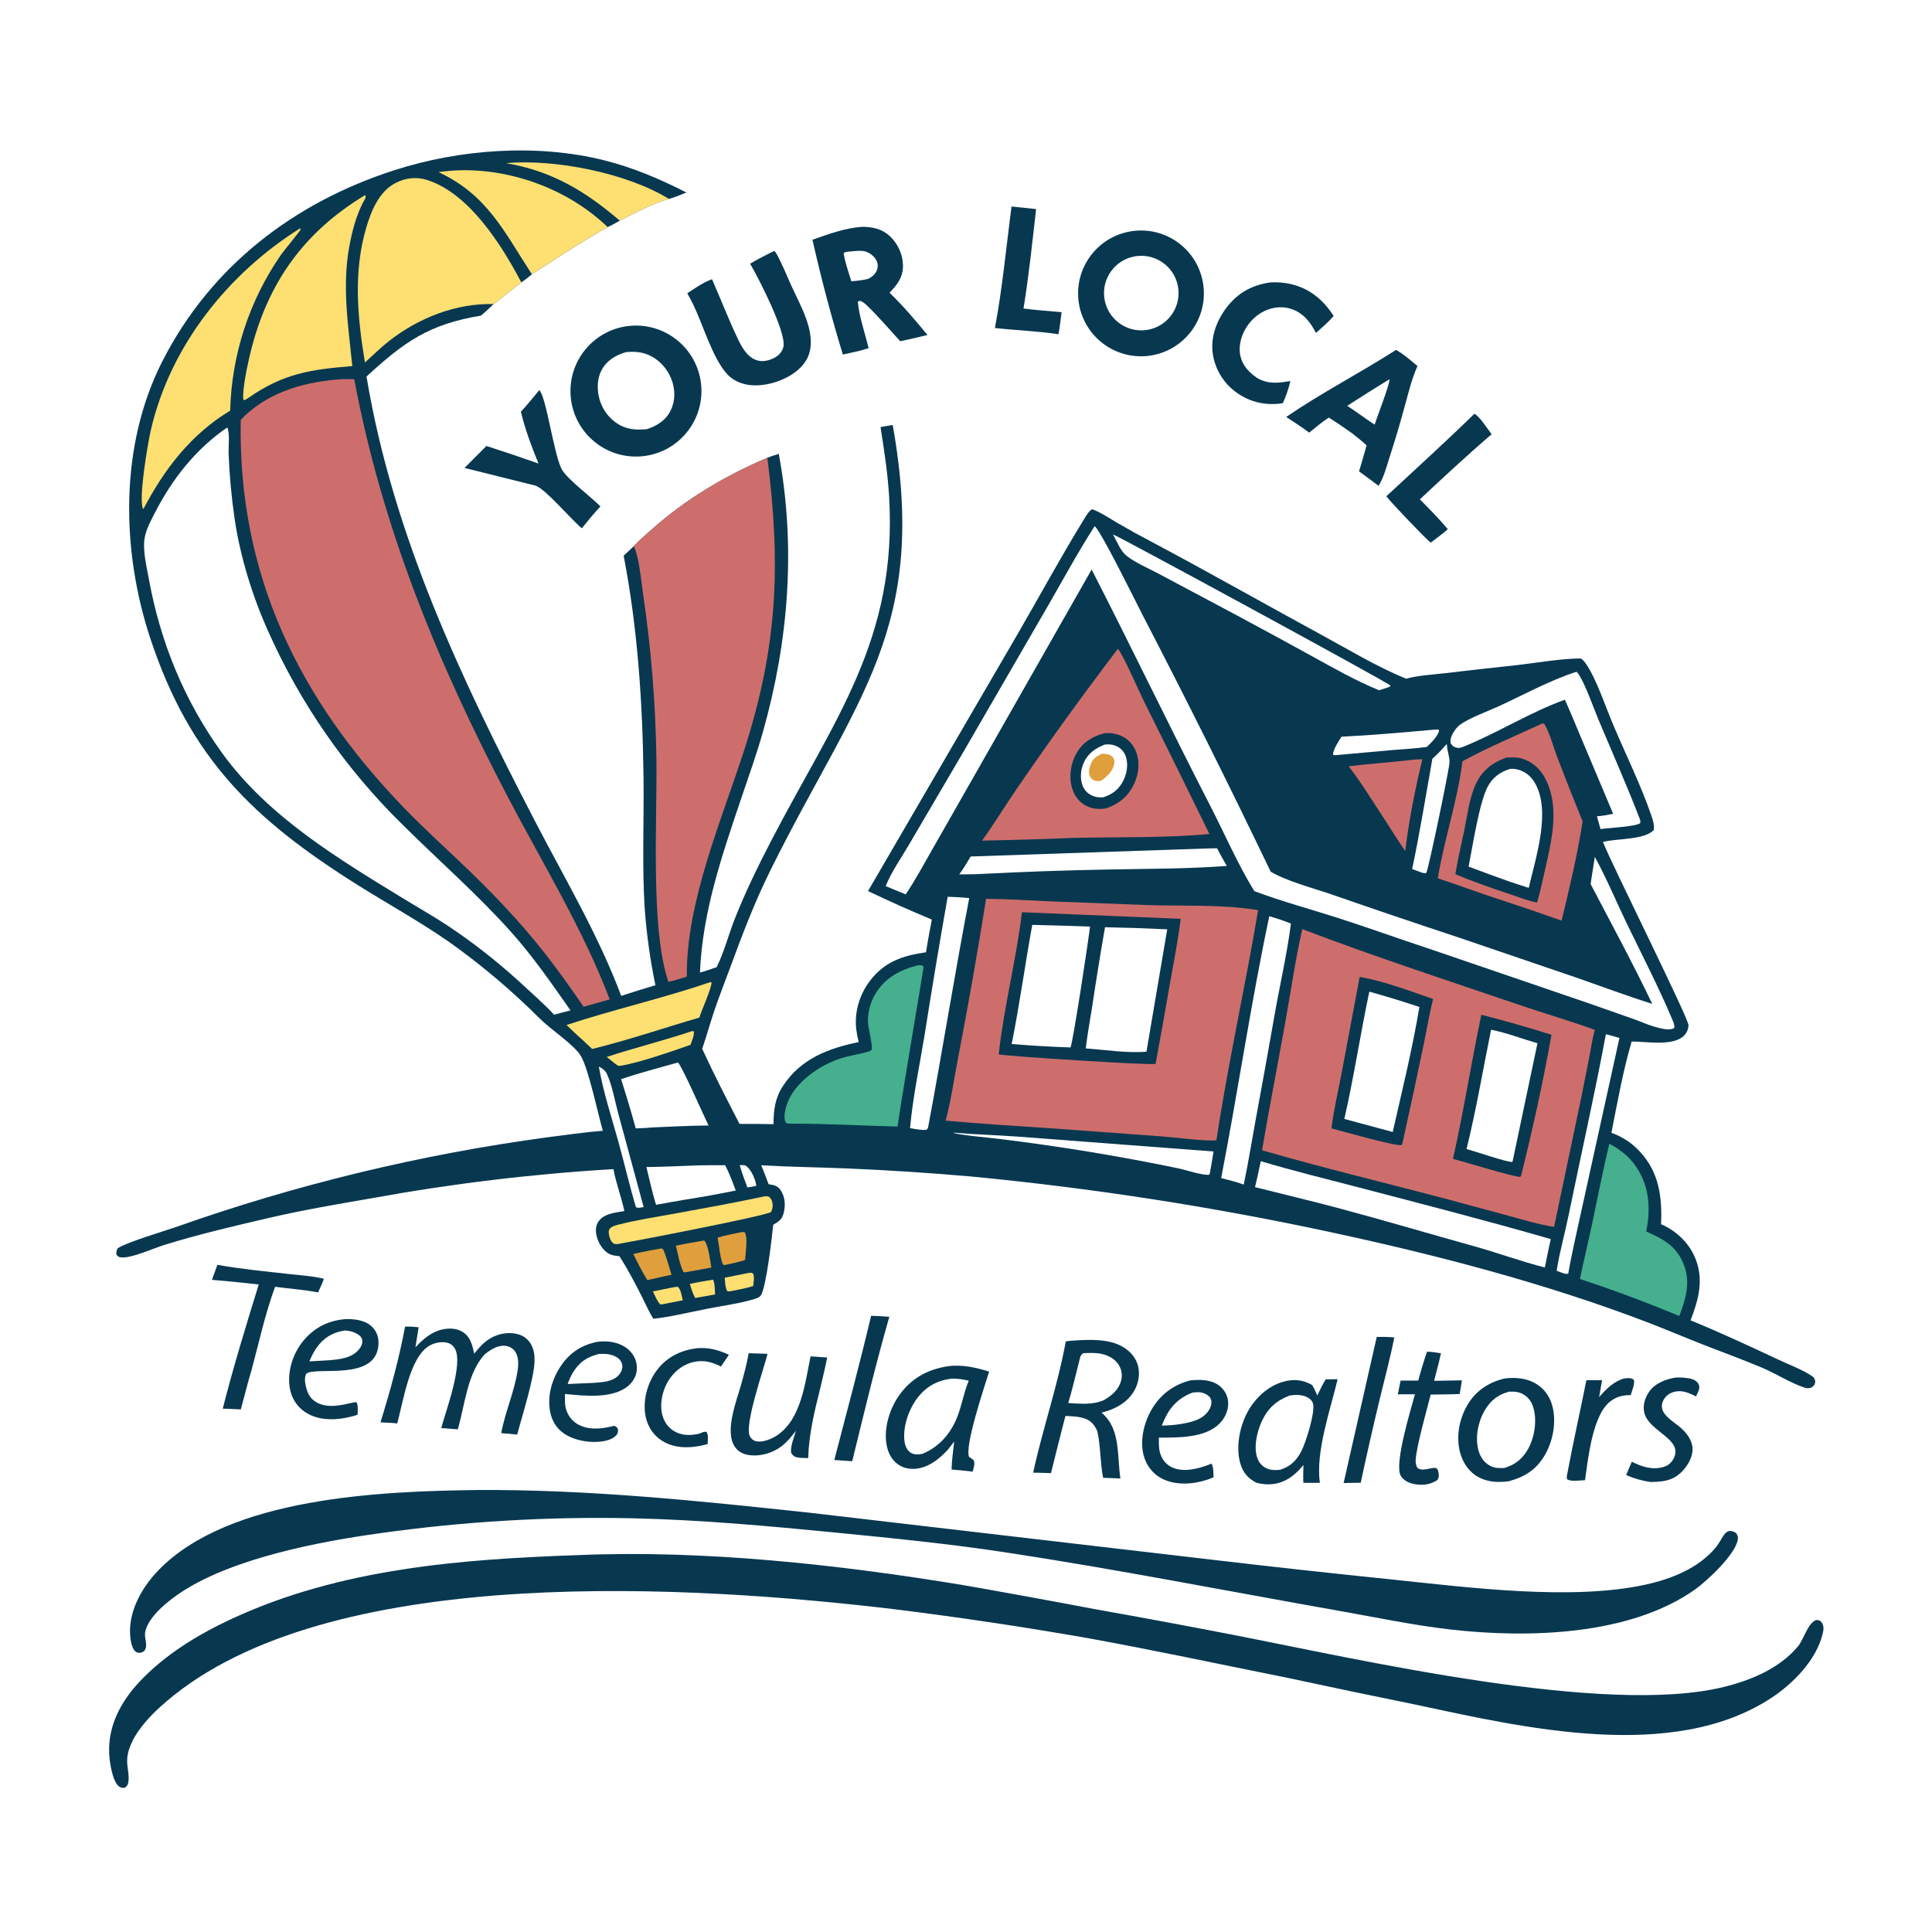 <svg xmlns="http://www.w3.org/2000/svg" style="display: block;" viewBox="0 0 2048 2048" width="1024" height="1024"><path transform="translate(0,0)" fill="rgb(255,255,255)" d="M 0 0 L 2048 0 L 2048 2048 L 0 2048 L 0 0 z"></path><path transform="translate(0,0)" fill="rgb(8,56,80)" d="M 639.028 1198.66 C 633.871 1180.94 624.043 1133.48 615.779 1119.46 C 608.744 1107.52 583.381 1091.01 572.109 1079.65 C 542.519 1050.05 510.504 1022.99 476.399 998.735 C 445.146 976.97 411.415 958.406 379.147 938.143 C 268.355 868.571 201.25 803.406 159.374 676.824 C 128.395 583.18 126.6 472.453 172.035 383.095 C 223.243 282.382 311.701 214.542 418.374 180.31 C 487.586 158.099 569.172 152.159 640.069 169.83 C 670.646 177.451 699.665 189.731 727.634 204.079 C 721.505 206.585 715.461 209.014 709.102 210.88 C 691.219 215.654 673.519 225.626 656.986 233.88 C 652.767 236.414 648.641 238.707 644.121 240.696 C 616.382 256.354 590.487 273.392 563.846 290.766 C 560.184 293.756 556.61 296.732 552.614 299.276 L 523.284 322.32 C 518.854 326.514 514.484 330.772 509.735 334.608 C 454.852 343.612 428.478 362.351 388.525 399.131 C 416.387 567.253 489.36 720.594 567.126 870.485 C 599.009 931.937 634.076 990.617 658.511 1055.67 C 670.551 1051.74 682.643 1047.98 694.785 1044.38 C 689.154 1017.37 685.344 990.013 683.382 962.493 C 680.497 916.714 682.76 870.394 682.174 824.517 C 681.16 745.055 676.124 667.221 661.108 589.053 L 671.773 579.085 C 676.728 573.347 683.338 568.003 688.989 562.907 C 725.649 529.853 768.112 504.52 813.432 485.276 C 817.341 483.621 821.508 482.446 825.543 481.121 C 843.828 579.728 836.003 678.982 808.941 775.145 C 802.2 799.098 793.744 822.588 785.788 846.157 C 765.386 906.597 744.593 966.643 741.984 1030.96 C 747.951 1029.33 753.798 1027.23 759.661 1025.26 C 767.657 1009.11 772.346 990.49 779.036 973.63 C 790.24 945.392 803.726 917.747 817.717 890.797 C 883.983 763.15 951.565 677.879 942.489 526.136 C 941.013 501.458 937.215 477.14 933.394 452.738 C 937.671 451.877 942.005 451.237 946.309 450.517 C 984.894 666.886 907.648 739.143 816.894 922.104 C 799.969 956.225 786.833 990.776 773.739 1026.43 C 768.217 1041.46 762.258 1056.37 757.155 1071.55 C 752.67 1084.89 748.9 1098.46 744.366 1111.79 C 756.704 1138.67 770.342 1165.08 783.92 1191.35 C 795.922 1191.28 807.948 1191.55 819.952 1191.66 C 820.022 1176.63 821.576 1164.07 829.914 1151.27 C 848.734 1122.36 878.057 1111.23 910.282 1104.65 C 909.211 1100.7 908.41 1096.53 907.842 1092.48 C 905.245 1073.97 910.786 1054.71 922.037 1039.91 C 937.71 1019.3 957.016 1012.98 981.629 1009.45 C 983.306 997.848 985.661 986.313 987.781 974.786 C 964.986 965.281 942.432 955.207 920.14 944.575 L 1077.56 674.119 C 1101.39 633.125 1124.01 591.212 1148.84 550.828 C 1150.83 547.578 1154.31 541.393 1157.79 539.767 C 1167.31 543.364 1176.39 549.601 1185.19 554.721 C 1196.32 561.243 1207.61 567.484 1219.06 573.439 C 1279.56 605.582 1339.16 639.447 1399.36 672.168 C 1429.12 688.344 1459.16 706.609 1490.5 719.446 C 1503.49 715.913 1518.08 715.235 1531.45 713.664 C 1555.98 710.742 1580.53 707.97 1605.1 705.349 C 1627.77 702.926 1653.22 698.133 1675.75 697.989 C 1678.14 699.485 1679.62 701.428 1681.22 703.705 C 1692.16 719.286 1702.6 750.896 1710.63 769.731 C 1723.96 800.997 1739.48 832.462 1750.52 864.578 C 1752.13 869.277 1753.96 874.945 1753.01 879.9 C 1743.36 890.227 1715.05 888.81 1700.67 892.163 L 1699.17 892.52 C 1708.5 916.275 1790.05 1079.52 1789.86 1086.74 C 1789.75 1090.75 1788.3 1094.47 1785.55 1097.39 C 1774.03 1109.63 1745.31 1103.93 1729.63 1104.08 C 1720.38 1135.42 1714.53 1168.73 1708.16 1200.79 C 1720 1205.11 1729.94 1211.6 1738.49 1220.9 C 1758.82 1243.06 1762.02 1268.93 1760.79 1297.71 C 1776.19 1304.39 1789.14 1316.22 1796.12 1331.61 C 1806.78 1355.17 1800.81 1376.76 1792.09 1399.62 C 1823.54 1412.5 1854.91 1427.08 1885.67 1441.53 C 1896.89 1446.8 1910.74 1451.89 1920.97 1458.8 C 1923.29 1460.38 1923.66 1461.85 1924.32 1464.47 C 1923.8 1466.9 1923.58 1468.34 1921.45 1469.98 C 1919.02 1471.84 1915.62 1471.87 1912.85 1470.94 C 1897.45 1465.78 1882.73 1456.09 1867.6 1449.71 C 1846.85 1440.98 1825.54 1433.28 1804.59 1425.04 C 1784.98 1417.34 1765.6 1409.07 1745.93 1401.54 C 1638.12 1360.29 1521.72 1330 1408.86 1305.78 C 1283.55 1278.9 1156.77 1259.31 1029.19 1247.12 C 985.284 1243.26 941.297 1240.41 897.261 1238.57 C 867.141 1237.33 836.989 1237.02 806.888 1235.25 C 809.746 1241.82 812.175 1248.64 814.757 1255.33 C 816.323 1255.57 817.891 1255.8 819.438 1256.14 C 823.315 1256.99 825.929 1259.11 828.017 1262.45 C 832.447 1269.56 832.749 1278.56 830.555 1286.47 C 828.743 1293 825.228 1295.03 819.638 1298.33 C 818.4 1311 812.203 1364.79 806.521 1373.25 C 804.803 1375.81 799.194 1377.2 796.269 1378.02 C 781.302 1382.19 765.193 1384.3 749.905 1387.3 C 731.019 1391 711.665 1395.82 692.567 1397.98 C 688.049 1390.9 684.56 1382.69 680.752 1375.17 C 673.273 1360.4 665.575 1345.62 656.694 1331.64 C 652.836 1331.25 648.69 1330.83 645.247 1328.9 C 638.811 1325.3 634.184 1317.32 632.47 1310.34 C 631.177 1305.08 631.185 1299.57 634.33 1294.95 C 640.255 1286.24 652.378 1285.47 661.858 1283.78 C 658.594 1268.8 653.116 1254.38 650.255 1239.32 C 564.544 1244.41 479.219 1254.67 394.748 1270.07 C 358.731 1276.29 322.54 1282.4 286.92 1290.64 C 249.314 1299.33 210.82 1308.34 173.946 1319.76 C 162.62 1323.26 138.809 1334.17 128.316 1332.87 C 125.683 1332.54 124.836 1331.84 123.295 1329.79 C 123.323 1326.6 123.293 1325.83 124.85 1323.09 C 135.771 1316.37 172.799 1305.47 186.737 1300.63 C 314.33 1255.54 446.22 1223.68 580.327 1205.57 C 599.846 1203.1 619.416 1200.22 639.028 1198.66 z"></path><path transform="translate(0,0)" fill="rgb(206,110,108)" d="M 671.773 579.085 C 676.728 573.347 683.338 568.003 688.989 562.907 C 725.649 529.853 768.112 504.52 813.432 485.276 C 827.795 598.679 824.437 684.824 789.058 794.612 C 765.111 868.927 727.13 956.306 728.073 1035.26 C 721.667 1037.15 715.096 1039.48 708.549 1040.73 C 688.998 983.97 697.034 865.466 695.773 801.784 C 694.821 744.133 690.112 686.605 681.678 629.566 C 679.767 617.032 677.367 588.886 671.773 579.085 z"></path><path transform="translate(0,0)" fill="rgb(253,223,114)" d="M 386.866 384.256 C 378.939 336.563 374.337 288.216 388.314 241.028 C 393.633 223.07 401.984 202.791 419.609 193.78 C 430.103 188.415 441.96 187.246 453.178 190.909 C 497.818 205.484 531.725 259.787 552.614 299.276 L 523.284 322.32 C 483.603 321.277 444.096 336.879 413.087 360.961 C 403.815 368.162 395.541 376.38 386.866 384.256 z"></path><path transform="translate(0,0)" fill="rgb(253,223,114)" d="M 464.849 182.441 C 472.632 181.373 480.346 180.631 488.206 180.476 C 544.677 179.365 603.312 201.539 644.121 240.696 C 616.382 256.354 590.487 273.392 563.846 290.766 C 534.502 245.947 516.964 206.773 464.849 182.441 z"></path><path transform="translate(0,0)" fill="rgb(253,223,114)" d="M 536.564 172.952 C 588.161 168.29 664.802 183.489 709.102 210.88 C 691.219 215.654 673.519 225.626 656.986 233.88 C 620.319 202.508 585.054 181.301 536.564 172.952 z"></path><path transform="translate(0,0)" fill="rgb(206,110,108)" d="M 356.297 402.405 C 362.644 401.637 369.126 401.92 375.512 401.935 C 404.982 559.649 464.367 703.768 538.572 845.356 C 575.472 915.763 618.062 984.933 646.297 1059.4 C 637.087 1062.06 627.86 1064.66 618.617 1067.2 C 609.096 1053.19 599.285 1039.38 589.191 1025.78 C 562.434 989.402 531.208 955.767 498.822 924.362 C 475.329 901.583 450.923 879.847 428.18 856.284 C 316.054 740.117 252.199 608.524 255.172 445.102 C 282.05 416.862 318.608 405.862 356.297 402.405 z"></path><path transform="translate(0,0)" fill="rgb(206,110,108)" d="M 1380.46 984.93 C 1458.57 1014.65 1538.37 1040.71 1617.52 1067.57 C 1641.81 1075.82 1666.58 1082.87 1690.65 1091.74 C 1688 1100.36 1686.82 1109.67 1685.11 1118.54 C 1682.3 1133.11 1679.41 1147.66 1676.44 1162.2 L 1647.39 1300.54 C 1631.36 1298.11 1615.48 1293.22 1599.85 1288.96 L 1533.17 1270.94 C 1468.11 1253.74 1402.47 1238.07 1337.84 1219.34 C 1345.46 1174.2 1354.3 1129.31 1362.37 1084.26 C 1368.28 1051.26 1373.09 1017.62 1380.46 984.93 z"></path><path transform="translate(0,0)" fill="rgb(8,56,80)" d="M 1441.31 1035.57 C 1466.46 1039.74 1494.83 1050.65 1519.12 1058.97 C 1515.11 1075.17 1512.38 1091.91 1508.96 1108.26 C 1501.69 1143.14 1494.19 1177.96 1486.46 1212.74 L 1485.67 1213.77 C 1480.73 1215.67 1421.65 1198.77 1411.4 1196.16 C 1413.89 1175.93 1418.73 1155.72 1422.52 1135.68 L 1441.31 1035.57 z"></path><path transform="translate(0,0)" fill="rgb(255,255,255)" d="M 1451.55 1051.21 C 1469.37 1056.17 1487.06 1061.57 1504.61 1067.43 C 1497.23 1111.84 1486.31 1156.04 1476.34 1199.94 L 1425.06 1186.13 C 1435.29 1141.41 1442.04 1096.03 1451.55 1051.21 z"></path><path transform="translate(0,0)" fill="rgb(8,56,80)" d="M 1570.29 1075.68 C 1595.26 1082.07 1620.05 1089.14 1644.63 1096.9 C 1635.82 1146.81 1624.62 1197.45 1612.34 1246.62 L 1611.43 1247.51 C 1604.51 1247.67 1552.17 1231.54 1540.23 1228.43 C 1551.57 1177.86 1559.56 1126.42 1570.29 1075.68 z"></path><path transform="translate(0,0)" fill="rgb(255,255,255)" d="M 1580.61 1091.56 C 1596.96 1094.75 1613.67 1101.27 1629.77 1105.91 L 1603.32 1231.61 C 1598.75 1232.71 1562.87 1220.03 1554.61 1218.08 C 1564.83 1176.47 1572.07 1133.58 1580.61 1091.56 z"></path><path transform="translate(0,0)" fill="rgb(206,110,108)" d="M 1045.29 952.813 C 1067.46 952.934 1089.4 954.444 1111.53 955.394 L 1214.52 959.373 C 1254.04 960.767 1294.53 958.36 1333.64 964.789 C 1320.04 1046.2 1301.72 1127 1289.48 1208.62 C 1280.76 1210.34 1243.28 1205.43 1231.66 1204.63 L 1116.02 1196.16 C 1078.18 1193.56 1040.25 1191.44 1002.49 1187.9 C 1008.3 1165.67 1011.59 1142.09 1015.99 1119.47 C 1026.68 1064.08 1036.44 1008.52 1045.29 952.813 z"></path><path transform="translate(0,0)" fill="rgb(8,56,80)" d="M 1083.31 967 L 1251.54 973.986 C 1248.96 995.984 1244.52 1017.92 1240.69 1039.74 C 1235.65 1069.13 1230.4 1098.48 1224.94 1127.79 C 1217.61 1129.33 1070.62 1119.86 1058.66 1117.73 C 1064.19 1067.18 1077.26 1017.55 1083.31 967 z"></path><path transform="translate(0,0)" fill="rgb(255,255,255)" d="M 1171.36 982.907 C 1193.35 983.323 1215.34 984.062 1237.31 985.124 L 1215.3 1114.79 C 1196.13 1116.64 1170.62 1112.79 1150.97 1111.35 C 1152.68 1096.39 1155.52 1081.44 1157.83 1066.55 C 1162.01 1038.62 1166.52 1010.73 1171.36 982.907 z"></path><path transform="translate(0,0)" fill="rgb(255,255,255)" d="M 1094.26 980.386 C 1114.66 980.885 1135.06 981.496 1155.45 982.219 C 1154.51 992.408 1137.42 1105.03 1134.78 1110.34 C 1113.96 1109.62 1093.17 1108.41 1072.41 1106.71 C 1080.88 1064.83 1086.56 1022.4 1094.26 980.386 z"></path><path transform="translate(0,0)" fill="rgb(255,255,255)" d="M 240.946 453.119 C 243.825 459.476 242.076 474.04 242.355 481.421 C 243.265 504.311 245.379 527.138 248.689 549.806 C 254.511 589.721 267.417 631.457 283.863 668.264 C 318.08 745.389 366.62 815.32 426.908 874.349 C 465.058 912.281 505.99 947.928 541.882 988.053 C 564.985 1013.88 584.904 1042.75 604.77 1071.09 C 598.949 1072.48 593.167 1074.1 587.38 1075.63 C 575.553 1063.08 562.36 1051.57 549.7 1039.87 C 525.633 1018.09 500.677 998.485 473.558 980.577 C 459.599 971.36 444.931 963.111 430.659 954.382 C 360.143 911.25 284.935 866.607 235.571 798.417 C 195.085 742.493 169.733 680.158 157.528 612.351 C 155.218 599.517 151.086 583.015 153.353 570.142 C 154.998 560.798 159.937 551.861 164.235 543.486 C 182.543 507.81 207.529 475.861 240.946 453.119 z"></path><path transform="translate(0,0)" fill="rgb(255,255,255)" d="M 1160.45 557.67 C 1168.39 565.515 1202.71 635.396 1210.66 650.932 C 1257.53 741.236 1302.98 832.277 1346.97 924.019 C 1363.68 933.984 1392.35 941.529 1411.32 948.073 C 1456.71 963.837 1502.21 979.258 1547.83 994.337 L 1670.91 1036.28 C 1697.74 1045.64 1724.32 1055.6 1751.44 1064.14 C 1730.99 1021.28 1708.17 979.267 1686.15 937.181 C 1687.44 927.548 1689.2 917.971 1690.57 908.344 C 1702.92 930.721 1712.96 955.103 1724.09 978.166 C 1740.26 1011.68 1757.75 1045.26 1772.19 1079.53 C 1773.44 1082.5 1775.35 1086.46 1774.77 1089.62 C 1774.46 1089.81 1774.17 1090.04 1773.84 1090.2 C 1768.53 1092.74 1758.74 1089.72 1753.22 1088.17 C 1746.66 1086.33 1740.5 1083.36 1734.08 1081.07 L 1684.77 1063.75 L 1515.79 1005.98 C 1483.08 995.282 1450.76 983.462 1417.99 972.97 C 1388.74 963.607 1358.31 955.445 1329.63 944.612 C 1311.97 915.919 1298.4 884.302 1282.99 854.345 C 1240.22 771.234 1199.85 686.905 1157.19 603.723 L 1036.1 816.494 L 988.574 899.886 C 979.32 916.012 970.455 932.63 960.085 948.064 L 938.83 939.307 C 945.081 923.863 955.687 908.976 964.071 894.521 L 1022.5 794.883 L 1110.53 642.81 C 1126.94 614.422 1142.64 585.208 1160.45 557.67 z"></path><path transform="translate(0,0)" fill="rgb(206,110,108)" d="M 1185.02 687.791 C 1190.25 693.436 1207.75 733.482 1212.47 743.104 C 1235.89 789.963 1259.07 836.939 1282.02 884.032 C 1235.43 888.45 1183.96 887.098 1136.83 888.234 C 1104.92 889.573 1073 890.513 1041.07 891.056 C 1054.03 873.083 1065.5 854.04 1078.05 835.778 C 1112.45 785.556 1148.12 736.212 1185.02 687.791 z"></path><path transform="translate(0,0)" fill="rgb(8,56,80)" d="M 1170.99 777.149 C 1177.07 776.731 1182.75 777.5 1188.37 779.965 C 1196.38 783.479 1201.9 789.964 1204.75 798.169 C 1208.63 809.378 1206.8 821.78 1201.58 832.239 C 1195.29 844.816 1185.43 852.621 1172.27 856.962 C 1164.75 858.021 1157.94 857.665 1151.1 854.079 C 1143.4 850.038 1138.35 842.727 1136.13 834.43 C 1132.92 822.429 1135.09 808.751 1141.34 798.086 C 1148.21 786.365 1158.28 780.588 1170.99 777.149 z"></path><path transform="translate(0,0)" fill="rgb(255,255,255)" d="M 1171.33 789.203 C 1175.36 788.847 1179.28 789.118 1183.03 790.719 C 1188.06 792.867 1191.68 796.818 1193.42 802.002 C 1196.22 810.38 1194.58 820.099 1190.6 827.813 C 1185.91 836.887 1179.25 841.978 1169.68 845.132 C 1166.22 845.454 1162.61 845.263 1159.32 844.035 C 1154.11 842.087 1150.08 838.725 1147.89 833.547 C 1144.63 825.843 1145.39 816.122 1148.78 808.6 C 1153.44 798.27 1161.21 793.165 1171.33 789.203 z"></path><path transform="translate(0,0)" fill="rgb(223,159,61)" d="M 1168.17 798.952 C 1169.53 798.939 1169.48 798.914 1171.04 799.042 C 1174.45 799.32 1178.3 800.351 1180.22 803.476 C 1181.41 805.429 1181.51 807.827 1181.06 810.014 C 1179.45 817.789 1173.31 823.399 1167.1 827.705 C 1165.44 827.923 1163.22 828.263 1161.55 827.815 C 1159.09 827.156 1156.95 825.831 1155.71 823.554 C 1153.57 819.642 1154.37 815.056 1155.79 811.068 C 1158.13 804.486 1162.01 801.742 1168.17 798.952 z"></path><path transform="translate(0,0)" fill="rgb(206,110,108)" d="M 1635.02 766.874 L 1636.93 767.258 C 1642.94 777.184 1646.31 791.011 1650.51 802.012 C 1659.29 825.013 1668.34 847.914 1677.64 870.711 C 1672.17 905.747 1663.77 941.443 1655.35 975.889 C 1633.96 968.297 1612.47 960.973 1590.9 953.918 C 1568.52 946.672 1546.48 938.395 1524.15 930.995 C 1530.94 889.465 1545.13 848.709 1550.25 806.99 C 1577.42 792.076 1606.9 779.965 1635.02 766.874 z"></path><path transform="translate(0,0)" fill="rgb(8,56,80)" d="M 1596.51 803.121 C 1602.08 802.727 1607.5 802.419 1612.92 804.022 C 1623.97 807.283 1631.96 814.188 1637.48 824.237 C 1653.85 854.041 1644.96 890.754 1637.83 921.887 C 1635.17 933.5 1632.78 945.323 1629.36 956.735 C 1620.58 955.074 1612.19 951.95 1603.8 948.971 C 1583.27 942.129 1562.65 935.061 1542.71 926.667 C 1545.23 911.406 1548.86 896.186 1552 881.034 C 1555.34 864.911 1557.48 845.959 1564.45 830.986 C 1571.1 816.711 1582.12 808.418 1596.51 803.121 z"></path><path transform="translate(0,0)" fill="rgb(255,255,255)" d="M 1600.83 815.025 C 1602.9 814.971 1604.86 814.936 1606.91 815.31 C 1615.21 816.828 1622.02 821.797 1626.43 828.924 C 1644.97 858.847 1627.76 909.536 1620.52 941.207 L 1599.73 934.405 C 1585.38 929.26 1571.06 924.018 1556.78 918.678 C 1560.76 898.435 1568.15 850.569 1576.95 834.031 C 1582.33 823.913 1590.15 818.445 1600.83 815.025 z"></path><path transform="translate(0,0)" fill="rgb(253,223,114)" d="M 386.941 206.887 C 388.985 208.728 385.965 212.402 384.942 214.4 C 377.489 228.949 373.345 244.76 370.367 260.77 C 362.367 303.777 369.22 345.222 373.457 388.067 C 329.076 391.648 300.009 395.971 262.575 422.254 C 261.497 423.007 260.28 423.615 259.135 424.264 L 257.902 423.3 C 256.703 412.675 262.722 385.083 265.559 373.538 C 283.614 300.052 321.951 246.127 386.941 206.887 z"></path><path transform="translate(0,0)" fill="rgb(253,223,114)" d="M 318.071 242.061 C 318.27 242.49 318.727 242.878 318.669 243.347 C 318.548 244.317 300.451 266.39 297.904 269.999 C 264.208 318.651 245.474 376.094 244.009 435.257 C 202.4 460.445 174.399 497.009 152.073 539.436 L 151.53 539.254 C 146.764 528.252 156.522 470.583 159.982 455.593 C 180.489 366.754 241.646 290.046 318.071 242.061 z"></path><path transform="translate(0,0)" fill="rgb(69,175,142)" d="M 973.241 1023.19 C 975.021 1023.13 976.401 1023.3 978.146 1023.58 C 978.426 1024.17 978.816 1024.72 978.985 1025.34 C 979.144 1025.93 953.728 1175.51 951.474 1194.21 C 912.849 1193.18 874.428 1190.98 835.75 1191.11 C 834.838 1191.05 834.021 1190.63 833.169 1190.31 C 832.543 1189.14 832.448 1189.11 832.071 1187.61 C 830.176 1180.08 834.488 1168.18 838.311 1161.58 C 849.103 1142.94 871.133 1128.4 891.276 1121.88 C 898.815 1119.44 906.689 1118.3 914.362 1116.38 C 917.011 1115.71 922.17 1114.78 924.01 1112.77 C 925.624 1111 920.19 1088.35 920.069 1084.01 C 919.732 1073.12 922.572 1062.37 928.244 1053.07 C 938.555 1036.17 954.59 1027.83 973.241 1023.19 z"></path><path transform="translate(0,0)" fill="rgb(69,175,142)" d="M 1706.03 1212.42 C 1717.42 1218.51 1727.21 1226.13 1734.46 1236.94 C 1748.6 1258.04 1749.9 1281.23 1745.05 1305.45 C 1762.19 1312.98 1776.31 1320.31 1784.13 1338.61 C 1792.53 1358.29 1787.39 1376.09 1780.11 1394.96 L 1765.32 1388.97 C 1735.54 1376.84 1705.35 1365.78 1674.79 1355.79 C 1678.93 1335.78 1683.8 1315.93 1688.02 1295.93 C 1693.9 1268.05 1699.21 1240.1 1706.03 1212.42 z"></path><path transform="translate(0,0)" fill="rgb(255,255,255)" d="M 1336.48 1230.91 C 1370.79 1241.2 1405.92 1249.72 1440.57 1258.79 C 1508.41 1276.55 1576.55 1294.06 1643.91 1313.49 C 1641.56 1323.45 1639.66 1333.53 1637.61 1343.56 C 1612.78 1337.34 1588.18 1328.22 1563.43 1321.3 C 1515.95 1308.05 1468.59 1294.03 1420.99 1281.25 C 1390.9 1273.16 1360.56 1266.07 1330.36 1258.41 C 1332.67 1249.33 1334.47 1240.07 1336.48 1230.91 z"></path><path transform="translate(0,0)" fill="rgb(255,255,255)" d="M 1671.11 712.108 C 1672.05 712.971 1672.33 713.151 1673.16 714.354 C 1680.45 725.009 1689.22 750.461 1694.72 763.541 C 1709.32 798.294 1724.77 833.095 1738.29 868.262 C 1738.86 869.745 1738.9 870.921 1738.73 872.481 C 1734.32 876.362 1704.44 877.645 1696.61 878.844 L 1692.82 865.337 C 1698.66 864.9 1704.27 863.792 1710 862.641 L 1674.01 777.267 C 1669.12 765.353 1664.07 753.5 1658.89 741.71 C 1622.05 755.002 1588.61 776.27 1552.55 791.029 C 1550.28 791.957 1547.28 793.213 1544.76 792.728 C 1541.2 792.041 1539.47 790.676 1537.64 787.652 C 1537.31 784.452 1537.83 782.079 1539.2 779.197 C 1541.15 775.075 1544.19 770.787 1547.92 768.105 C 1558.11 760.779 1577.06 754.047 1588.76 748.645 C 1615.87 736.117 1642.66 721.315 1671.11 712.108 z"></path><path transform="translate(0,0)" fill="rgb(255,255,255)" d="M 1345.49 971.246 C 1353.33 973.498 1360.88 975.972 1368.45 979.037 C 1364.27 1011.65 1356.63 1044.16 1350.98 1076.59 C 1344.47 1113.78 1337.76 1150.94 1330.86 1188.07 C 1326.75 1210.61 1323.15 1233.29 1318.4 1255.71 C 1310.63 1252.81 1302.51 1250.91 1294.49 1248.84 C 1312.38 1156.49 1326.03 1063.29 1345.49 971.246 z"></path><path transform="translate(0,0)" fill="rgb(255,255,255)" d="M 1004.57 950.623 C 1012.24 950.813 1019.78 951.216 1027.41 952.061 C 1011.96 1032.8 998.999 1113.98 983.874 1194.77 C 983.407 1196.5 983.142 1196.51 981.933 1197.71 C 976.124 1198.13 970.395 1196.82 964.684 1195.85 C 967.625 1163.11 974.697 1130.04 980.047 1097.57 C 987.768 1048.51 995.941 999.527 1004.57 950.623 z"></path><path transform="translate(0,0)" fill="rgb(255,255,255)" d="M 1278.22 899.445 L 1290.13 899.195 C 1293.43 905.539 1296.83 911.763 1300.47 917.915 C 1259.01 921.071 1217.1 920.861 1175.54 921.7 C 1130.09 922.525 1084.65 924.11 1039.25 926.453 C 1031.84 926.931 1024.3 926.768 1016.88 926.874 C 1021.3 920.854 1025.05 914.294 1028.96 907.931 L 1278.22 899.445 z"></path><path transform="translate(0,0)" fill="rgb(253,223,114)" d="M 753.287 1041.03 L 754.206 1041.27 C 754.644 1046.96 743.708 1070.85 741.324 1078.71 C 703.409 1089.72 666.112 1102.54 627.726 1111.95 L 616.285 1101.21 C 610.845 1096.58 605.737 1091.44 600.536 1086.54 C 650.97 1069.93 702.956 1058.17 753.287 1041.03 z"></path><path transform="translate(0,0)" fill="rgb(255,255,255)" d="M 718.701 1126.27 C 723.632 1131.48 745.797 1182.46 751.099 1193.08 C 731.036 1193.16 710.844 1194.38 690.793 1195.16 C 685.215 1195.78 679.54 1195.87 673.934 1196.13 C 669.1 1178.64 663.908 1161.26 658.361 1143.99 C 678.158 1137.13 698.568 1132.05 718.701 1126.27 z"></path><path transform="translate(0,0)" fill="rgb(255,255,255)" d="M 1179.83 566.512 C 1184.52 567.727 1469.03 722.189 1473.96 726.723 L 1473.08 728.031 C 1469.4 729.363 1465.64 730.502 1461.91 731.701 C 1437.69 721.906 1414.46 708.605 1391.59 696.044 C 1364.42 681.058 1337.16 666.247 1309.8 651.612 L 1228.82 608.498 C 1217.83 602.605 1203.73 596.77 1194.02 589.008 C 1187.93 584.131 1183.59 573.393 1179.83 566.512 z"></path><path transform="translate(0,0)" fill="rgb(206,110,108)" d="M 1497.79 805.409 C 1501.03 804.92 1504.52 804.958 1507.8 804.771 C 1500.13 836.181 1493.42 869.903 1489.65 902.022 C 1482.76 892.548 1476.62 882.245 1470.21 872.424 C 1456.96 852.435 1444.29 831.322 1429.7 812.297 C 1452.34 809.549 1475.13 807.998 1497.79 805.409 z"></path><path transform="translate(0,0)" fill="rgb(253,223,114)" d="M 809.835 1268.31 C 812.055 1267.85 813.128 1267.95 815.284 1268.64 C 816.521 1269.93 817.551 1270.97 818.143 1272.7 C 819.564 1276.83 819.347 1280.94 817.332 1284.78 C 811.417 1288.98 671.003 1316.07 654.229 1318.81 L 651.025 1318.6 C 647.883 1316.44 646.768 1313.86 645.845 1310.29 C 645.252 1307.99 644.735 1304.62 646.332 1302.59 C 648.763 1299.5 654.09 1298.56 657.748 1297.63 C 675.777 1293.05 694.699 1290.21 713.001 1286.87 C 745.35 1280.96 777.668 1275.18 809.835 1268.31 z"></path><path transform="translate(0,0)" fill="rgb(255,255,255)" d="M 1702.31 1096.31 C 1707.14 1097.43 1711.9 1098.93 1716.67 1100.29 L 1676.66 1282.05 C 1671.81 1304.74 1666.33 1327.34 1662.39 1350.2 C 1658.73 1350.97 1653.61 1348.29 1650.12 1347.02 C 1653.17 1327.38 1658.83 1307.56 1662.83 1288.02 C 1675.91 1224.08 1690.39 1160.49 1702.31 1096.31 z"></path><path transform="translate(0,0)" fill="rgb(255,255,255)" d="M 1010.4 1200.62 C 1033.18 1202.62 1056.26 1203.21 1079.11 1204.87 L 1286.45 1220.63 C 1285.28 1228.34 1283.8 1236.04 1282.47 1243.73 L 1281.81 1245.28 C 1274.77 1246.14 1256.93 1240.15 1249.18 1238.52 C 1185.99 1225.41 1122.27 1214.95 1058.2 1207.19 C 1051.83 1206.37 1013.54 1202.91 1010.4 1200.62 z"></path><path transform="translate(0,0)" fill="rgb(255,255,255)" d="M 737.424 1235.44 C 747.828 1235.1 758.275 1235.22 768.686 1235.16 C 773.232 1243.76 776.482 1252.91 779.916 1262 C 762.005 1265.64 744.014 1268.89 725.959 1271.74 C 715.782 1273.45 705.622 1275.25 695.48 1277.15 C 691.345 1264.14 688.563 1250.38 685.214 1237.13 C 702.613 1236.94 720.034 1236.07 737.424 1235.44 z"></path><path transform="translate(0,0)" fill="rgb(255,255,255)" d="M 1533.56 788.752 C 1533.65 789.178 1533.82 789.595 1533.84 790.031 C 1534.12 796.317 1536.83 802.388 1536.5 808.592 C 1536.09 816.398 1514.65 919.604 1511.94 925.374 C 1509.01 926.132 1506 924.515 1503.25 923.533 L 1496.94 921.183 C 1505.16 882.469 1511.43 843.202 1518.4 804.24 C 1523.96 799.513 1528.7 794.183 1533.56 788.752 z"></path><path transform="translate(0,0)" fill="rgb(255,255,255)" d="M 1520.56 773.441 C 1522.11 773.206 1523.46 773.314 1525.02 773.403 L 1525.42 775.336 C 1522.71 781.89 1517.53 787.056 1512.38 791.786 C 1500.6 793.503 1488.43 794.012 1476.55 795.045 L 1417.24 800.382 C 1415.38 800.693 1415 800.688 1413.08 800.135 C 1412.92 794.39 1419.14 785.914 1421.97 780.937 C 1454.86 779.356 1487.76 776.347 1520.56 773.441 z"></path><path transform="translate(0,0)" fill="rgb(253,223,114)" d="M 733.681 1093 L 735.542 1093.31 C 736.089 1097.5 733.32 1103.45 732.049 1107.51 C 712.896 1114.29 678.25 1126.29 658.875 1129.61 C 655.689 1130.16 654.984 1129.79 652.438 1127.86 L 643.145 1120.41 C 673.072 1110.55 703.793 1103.06 733.681 1093 z"></path><path transform="translate(0,0)" fill="rgb(255,255,255)" d="M 634.819 1130.66 C 635.263 1130.87 635.721 1131.05 636.152 1131.29 C 638.884 1132.78 641.819 1135.23 643.17 1138.08 C 649.018 1150.42 651.705 1166.93 655.361 1180.29 L 682.298 1279.57 C 679.379 1280.03 677.072 1280.72 674.188 1279.85 C 667.354 1257.13 662.051 1233.92 655.736 1211.04 C 648.384 1184.41 639.486 1157.95 634.819 1130.66 z"></path><path transform="translate(0,0)" fill="rgb(223,159,61)" d="M 744.181 1315.34 L 746.431 1314.99 C 751.125 1319.52 752.739 1336.89 754.059 1343.67 L 726.274 1348.7 L 724.585 1348.44 C 720.389 1340.44 718.772 1329.32 716.447 1320.51 C 725.617 1318.51 734.947 1317.03 744.181 1315.34 z"></path><path transform="translate(0,0)" fill="rgb(223,159,61)" d="M 700.963 1323.38 C 701.615 1323.39 702.199 1323.8 702.802 1324.05 C 706.681 1332.69 709.041 1342.32 711.833 1351.38 C 703.263 1353 694.731 1355.1 686.209 1356.98 C 680.697 1348.07 675.912 1338.68 671.308 1329.28 C 681.15 1326.97 691.012 1325.13 700.963 1323.38 z"></path><path transform="translate(0,0)" fill="rgb(223,159,61)" d="M 785.591 1306.21 L 788.951 1305.96 C 789.162 1306.19 789.408 1306.39 789.582 1306.65 C 792.975 1311.74 790.149 1329.48 789.807 1335.68 C 782.709 1337.94 775.489 1339.45 768.212 1341.01 L 766.651 1340.71 C 763.621 1336.32 761.976 1318.04 760.661 1311.9 C 768.759 1309.45 777.318 1308 785.591 1306.21 z"></path><path transform="translate(0,0)" fill="rgb(253,223,114)" d="M 793.861 1349.32 C 796.231 1349.08 796.424 1348.96 798.443 1350.17 C 799.855 1354.22 798.809 1359.11 798.395 1363.32 C 790.075 1365.7 781.708 1367.35 773.219 1368.97 L 770.76 1368.51 C 768.635 1364.22 768.67 1359.14 768.244 1354.43 C 776.761 1352.63 785.324 1351.02 793.861 1349.32 z"></path><path transform="translate(0,0)" fill="rgb(253,223,114)" d="M 715.631 1364.28 L 718.458 1364 C 721.699 1366.47 722.769 1374.4 723.764 1378.35 L 701.225 1382.77 L 699.594 1382.42 C 696.255 1378.51 694.333 1373.61 692.144 1368.99 C 699.921 1367.23 707.81 1365.83 715.631 1364.28 z"></path><path transform="translate(0,0)" fill="rgb(253,223,114)" d="M 755.855 1356.49 C 757.93 1360.47 757.619 1367.56 758.041 1372.13 C 751.03 1373.54 743.931 1374.65 736.883 1375.87 C 734.309 1371.16 732.858 1366.14 731.238 1361.05 C 739.368 1359.18 747.632 1357.89 755.855 1356.49 z"></path><path transform="translate(0,0)" fill="rgb(255,255,255)" d="M 784.126 1235.14 C 787.582 1235.15 789.513 1234.52 792.238 1237.03 C 796.779 1241.21 801.116 1250.92 801.72 1257.04 L 792.301 1258.78 C 789.286 1250.95 786.464 1243.2 784.126 1235.14 z"></path><path transform="translate(0,0)" fill="rgb(8,56,80)" d="M 613.766 1648.45 C 746.461 1642.82 890.507 1658.69 1021.37 1680.34 C 1067.94 1688.5 1114.46 1696.99 1160.9 1705.82 C 1209.36 1714.42 1257.74 1723.41 1306.05 1732.78 C 1440.62 1758.93 1701.35 1819.38 1827.6 1788.18 C 1856.29 1781.09 1886.33 1768.59 1905.78 1745.38 C 1912.22 1737.69 1916.14 1720.79 1925.09 1717.27 C 1927.52 1717.47 1928.97 1717.33 1930.69 1719.38 C 1933.41 1722.62 1933.27 1726.87 1932.39 1730.73 C 1925.9 1759.41 1900.66 1784.96 1876.85 1800.42 C 1772.39 1868.27 1614.84 1831.42 1501.4 1807.15 C 1455.35 1797.78 1409.35 1788.15 1363.41 1778.27 C 1293.59 1764.32 1224.03 1749.37 1153.96 1736.64 C 1085.67 1724.66 1017.09 1714.4 948.287 1705.87 C 734.355 1680.35 360.82 1657.19 185.022 1796.52 C 165.688 1811.85 137.238 1837.6 134.883 1863.83 C 134.128 1872.23 137.395 1881 136.069 1889.17 C 135.581 1892.18 134.561 1893.48 132.114 1895.17 C 129.795 1895.22 127.945 1895.23 126.054 1893.68 C 118.886 1887.78 116.007 1867.02 115.699 1857.83 C 114.73 1828.91 128.243 1803.77 147.556 1783.08 C 174.767 1753.94 209.995 1732.58 245.934 1715.91 C 360.941 1662.57 488.77 1652.75 613.766 1648.45 z"></path><path transform="translate(0,0)" fill="rgb(8,56,80)" d="M 505.531 1579.49 C 623.155 1578.69 740.764 1590.95 857.554 1603.48 L 1282.6 1653.09 C 1346.45 1660.63 1410.37 1667.67 1474.33 1674.19 C 1555.36 1682.61 1665.85 1697.12 1744.84 1679.68 C 1771.92 1673.71 1800.61 1662.3 1818.79 1640.35 C 1822.22 1636.21 1824.43 1631.4 1827.5 1627.04 C 1828.88 1625.07 1830.9 1623.09 1833.43 1622.89 C 1836.38 1622.66 1838.26 1623.8 1840.57 1625.33 C 1841.99 1627.86 1842.61 1629.23 1842.12 1632.17 C 1839.51 1647.93 1809.32 1676.09 1796.63 1685.04 C 1727.26 1734 1619.42 1736.66 1537.78 1727.36 C 1497.82 1722.8 1457.88 1714.31 1418.25 1707.33 C 1300.35 1686.5 1182.81 1663.28 1064.41 1645.34 C 1005.46 1636.41 946.236 1630.54 886.922 1624.71 C 815.19 1617.67 742.94 1611.08 670.852 1609.45 C 581.09 1607.49 491.315 1612.8 402.41 1625.33 C 338.547 1634.13 248.094 1651.55 193.243 1687.05 C 179.79 1695.75 156.923 1713.29 153.864 1730.31 C 152.878 1735.8 156.235 1742.55 154.277 1747.82 C 153.479 1749.96 151.7 1751.32 149.495 1751.85 C 147.214 1752.39 145.016 1751.96 143.279 1750.36 C 139.061 1746.49 137.929 1736.03 137.807 1730.65 C 137.244 1705.82 151.206 1681.83 167.982 1664.51 C 243.177 1586.86 404.494 1580.79 505.531 1579.49 z"></path><path transform="translate(0,0)" fill="rgb(8,56,80)" d="M 669.768 345.269 C 708.024 342.855 740.995 371.904 743.42 410.158 C 745.846 448.413 716.806 481.393 678.552 483.83 C 640.283 486.267 607.286 457.213 604.859 418.942 C 602.433 380.672 631.497 347.683 669.768 345.269 z"></path><path transform="translate(0,0)" fill="rgb(255,255,255)" d="M 663.56 373.233 C 671.609 372.603 678.925 372.797 686.508 375.854 C 698.17 380.555 707.148 390.253 711.7 401.896 C 715.857 412.527 716.075 424.551 711.023 434.928 C 705.795 445.668 696.59 451.344 685.633 454.972 C 676.732 455.729 668.289 455.677 659.948 452.008 C 649.034 447.206 640.623 437.63 636.571 426.496 C 632.735 415.957 632.263 403.082 637.439 392.901 C 642.935 382.092 652.395 376.669 663.56 373.233 z"></path><path transform="translate(0,0)" fill="rgb(8,56,80)" d="M 1202.93 244.666 C 1239.67 241.028 1272.38 267.944 1275.87 304.7 C 1279.36 341.456 1252.32 374.051 1215.55 377.401 C 1178.98 380.732 1146.61 353.869 1143.13 317.317 C 1139.66 280.764 1166.39 248.283 1202.93 244.666 z"></path><path transform="translate(0,0)" fill="rgb(255,255,255)" d="M 1203.35 271.701 C 1217.37 269.379 1231.57 274.77 1240.51 285.819 C 1249.46 296.868 1251.78 311.871 1246.59 325.106 C 1241.4 338.342 1229.5 347.77 1215.43 349.795 C 1193.99 352.88 1174.07 338.131 1170.75 316.726 C 1167.44 295.321 1181.98 275.239 1203.35 271.701 z"></path><path transform="translate(0,0)" fill="rgb(8,56,80)" d="M 913.96 240.393 C 925.11 240.623 934.516 242.4 943.056 250.143 C 951.553 257.847 956.998 269.601 957.191 281.086 C 957.402 293.659 951.275 301.776 942.934 310.28 C 957.407 324.227 970.414 339.578 983.14 355.104 C 973.548 357.462 963.921 359.673 954.262 361.737 C 942.293 348.612 930.693 334.908 917.806 322.681 C 916.093 321.255 914.838 320.127 912.736 319.298 C 911.03 318.625 910.875 319.094 909.299 319.732 C 910.745 335.777 916.967 353.318 920.777 369.089 C 911.906 372.029 902.561 373.775 893.449 375.831 C 881.215 335.682 870.466 295.096 861.227 254.155 C 878.55 248.051 895.497 241.778 913.96 240.393 z"></path><path transform="translate(0,0)" fill="rgb(255,255,255)" d="M 903.505 266.386 C 907.778 265.992 912.677 265.403 916.886 266.467 C 921.412 267.611 926.114 271.132 928.51 275.127 C 930.362 278.216 930.97 281.598 929.97 285.084 C 928.466 290.326 925.156 292.854 920.641 295.521 C 914.625 297.12 908.63 297.625 902.452 298.188 C 899.531 288.485 895.829 278.49 894.302 268.469 C 896.002 266.523 900.832 266.688 903.505 266.386 z"></path><path transform="translate(0,0)" fill="rgb(8,56,80)" d="M 1595.13 1461.21 C 1605.85 1460.02 1616.5 1460.62 1626.24 1465.7 C 1635.8 1470.68 1642.33 1479.1 1645.28 1489.4 C 1650.11 1506.2 1646.61 1526.31 1638.19 1541.39 C 1629.24 1557.42 1616.94 1565.35 1599.62 1570.13 C 1588.57 1571.62 1577.63 1571.33 1567.51 1565.97 C 1557.26 1560.53 1550.63 1550.62 1547.7 1539.57 C 1543.18 1522.48 1547.02 1503.16 1556.2 1488.25 C 1565.19 1473.63 1578.66 1465.1 1595.13 1461.21 z"></path><path transform="translate(0,0)" fill="rgb(255,255,255)" d="M 1599.7 1475.23 C 1604.84 1475.04 1609.22 1475.21 1613.89 1477.58 C 1619.75 1480.55 1623.51 1485.75 1625.38 1491.96 C 1629.47 1505.58 1626.77 1523.3 1619.99 1535.65 C 1614.12 1546.36 1606.19 1552.69 1594.6 1556.14 C 1589.09 1556.34 1584.61 1556.49 1579.61 1553.82 C 1573.21 1550.42 1569.22 1544.53 1567.29 1537.65 C 1563.54 1524.3 1566.62 1507.75 1573.46 1495.8 C 1579.8 1484.73 1587.53 1478.52 1599.7 1475.23 z"></path><path transform="translate(0,0)" fill="rgb(8,56,80)" d="M 1004.62 1448.29 C 1019.56 1446.19 1034.33 1449.57 1048.52 1453.93 C 1044.18 1468.07 1022.37 1532.49 1027.24 1544.3 C 1029.02 1545.44 1030.62 1546.61 1032.23 1547.98 C 1033.75 1551.91 1032.03 1556.08 1031.04 1560.02 C 1023.61 1559.07 1016.16 1558.32 1008.69 1557.77 C 1008.92 1547.87 1010.43 1537.85 1011.48 1528 L 1005.21 1536.24 C 996.8 1545.36 987.291 1553.58 974.805 1556.32 C 967.193 1557.99 958.939 1557.04 952.39 1552.61 C 945.027 1547.64 941.211 1539.69 939.747 1531.12 C 936.715 1513.36 943.241 1492.77 953.641 1478.39 C 966.278 1460.91 983.55 1451.56 1004.62 1448.29 z"></path><path transform="translate(0,0)" fill="rgb(255,255,255)" d="M 1008.88 1461.37 C 1015.08 1461.25 1020.91 1462.26 1026.93 1463.59 C 1021.26 1476.99 1019.34 1491.79 1013.47 1505.07 C 1006.26 1521.43 994.145 1534.64 977.379 1541.26 C 972.833 1541.96 968.869 1542.26 964.84 1539.57 C 961.139 1537.1 959.298 1531.88 958.775 1527.68 C 956.878 1512.42 963.272 1494.01 972.47 1481.92 C 981.869 1469.58 993.68 1463.3 1008.88 1461.37 z"></path><path transform="translate(0,0)" fill="rgb(8,56,80)" d="M 1405.29 1462.18 L 1417.94 1462.02 C 1410.35 1493.93 1394.32 1539.64 1399.16 1571.84 L 1381.61 1571.9 C 1381.28 1565.59 1381.56 1559.27 1381.7 1552.96 C 1376.75 1559.01 1371.29 1564.37 1364.44 1568.22 C 1354.07 1574.05 1343.02 1574.79 1331.68 1571.71 C 1322.96 1567.1 1317.75 1561.2 1314.88 1551.62 C 1309.7 1534.31 1314.05 1512.13 1322.59 1496.54 C 1330.66 1481.82 1344.26 1469.05 1360.71 1464.58 C 1371.66 1461.6 1381.17 1462.59 1390.97 1468.2 C 1393.08 1471.71 1394.71 1475.53 1396.45 1479.23 C 1399.18 1473.39 1401.91 1467.69 1405.29 1462.18 z"></path><path transform="translate(0,0)" fill="rgb(255,255,255)" d="M 1367.36 1479.24 C 1373.16 1478.42 1379.05 1478.28 1384.57 1480.59 C 1387.66 1481.88 1390.99 1484.51 1391.87 1487.9 C 1394.32 1497.25 1384.02 1529.75 1379.38 1538.53 C 1374.06 1548.58 1367.67 1554.75 1356.8 1558.05 C 1352.48 1558.51 1348.15 1558.61 1344.01 1557.06 C 1339.02 1555.19 1335.16 1551.52 1333.17 1546.57 C 1328.45 1534.82 1332.43 1517.68 1337.59 1506.53 C 1343.97 1492.71 1353.28 1484.46 1367.36 1479.24 z"></path><path transform="translate(0,0)" fill="rgb(8,56,80)" d="M 1149.28 1420.44 C 1161.88 1420.16 1175.45 1420.46 1187.04 1426.03 C 1195.75 1430.21 1203.11 1437.14 1205.98 1446.57 C 1208.75 1455.65 1207.13 1465.88 1202.46 1474.05 C 1194.94 1487.18 1181.72 1493.93 1167.61 1497.51 C 1188.21 1514.31 1183.97 1543.26 1187.68 1567.25 L 1169.36 1566.51 L 1169.28 1566.08 C 1166.15 1549.98 1166.78 1533.35 1163.28 1517.37 C 1162.03 1514.51 1160.63 1511.73 1158.53 1509.38 C 1151.34 1501.28 1139.31 1501.59 1129.41 1500.91 C 1124.09 1521.08 1119.17 1541.37 1114.08 1561.6 C 1107.8 1561.26 1101.48 1561.23 1095.2 1561.07 C 1105.27 1514.46 1121.27 1468.84 1129.78 1421.94 C 1136.15 1420.89 1142.83 1420.82 1149.28 1420.44 z"></path><path transform="translate(0,0)" fill="rgb(255,255,255)" d="M 1148.48 1434.39 C 1154.85 1434.2 1161.35 1433.81 1167.62 1435.17 C 1175.1 1436.79 1182.27 1440.61 1186.22 1447.39 C 1189.08 1452.23 1189.89 1458 1188.45 1463.43 C 1185.86 1473.24 1178.29 1479.58 1169.86 1484.35 C 1157.78 1489.42 1145.09 1488.01 1132.37 1487.29 C 1136.98 1472.11 1140.46 1456.63 1144.4 1441.27 C 1145.24 1437.99 1145.49 1436.15 1148.48 1434.39 z"></path><path transform="translate(0,0)" fill="rgb(8,56,80)" d="M 1479.85 370.945 C 1488.08 375.391 1495.36 382.15 1502.62 388.019 C 1496.33 401.751 1492.9 417.02 1488.83 431.539 C 1483.81 449.919 1478.36 468.181 1472.5 486.312 C 1469.48 495.67 1466.64 506.704 1461.33 515.01 C 1454.57 509.717 1447.52 504.731 1440.61 499.63 C 1443.51 490.54 1445.99 481.268 1448.66 472.104 C 1443.97 467.635 1438.62 463.633 1433.6 459.509 C 1425.33 453.659 1417.16 448.037 1408.56 442.687 C 1401.25 447.352 1394.56 453.202 1387.79 458.609 C 1380.03 452.657 1371.55 447.427 1363.43 441.971 C 1401.12 416.223 1441.44 395.447 1479.85 370.945 z"></path><path transform="translate(0,0)" fill="rgb(255,255,255)" d="M 1472.79 402.052 C 1474.15 405.179 1459.36 442.908 1457.17 450.117 C 1452.2 447.009 1447.41 443.437 1442.57 440.108 C 1437.89 436.62 1432.95 433.448 1428.11 430.183 C 1442.9 420.644 1457.79 411.266 1472.79 402.052 z"></path><path transform="translate(0,0)" fill="rgb(8,56,80)" d="M 820.838 266.004 C 822.161 267.417 821.971 267.023 822.76 268.41 C 828.923 279.244 833.487 290.949 838.602 302.291 C 848.049 323.24 865.274 351.721 857.568 375.346 C 853.959 386.413 844.495 394.554 834.459 399.836 C 820.409 407.23 801.266 411.362 785.925 406.184 C 779.978 404.177 774.595 400.842 770.398 396.148 C 755.167 379.113 745.192 344.078 734.766 322.624 C 732.858 318.658 730.634 314.805 728.551 310.926 C 736.864 305.399 745.327 299.368 754.785 296.005 C 763.768 316.488 771.901 337.473 781.423 357.699 C 785.859 367.122 791.628 378.438 802.185 381.86 C 808.512 383.911 815.598 382.234 821.284 379.063 C 825.746 376.574 829.323 372.711 830.451 367.627 C 833.814 352.472 803.989 294.541 795.128 279.536 C 803.568 274.592 812.008 270.197 820.838 266.004 z"></path><path transform="translate(0,0)" fill="rgb(8,56,80)" d="M 429.398 1406.28 C 434.258 1406.07 438.955 1406.49 443.784 1406.94 L 440.384 1428.13 C 448.401 1419.77 456.656 1412.25 468.246 1409.44 C 475.594 1407.67 483.935 1407.79 490.492 1411.95 C 498.844 1417.25 500.705 1425.98 502.703 1434.93 C 507.603 1428.72 512.496 1423.11 519.374 1418.93 C 528.028 1413.67 539.1 1411.61 548.971 1414.28 C 555.041 1415.92 559.931 1419.61 562.975 1425.14 C 565.928 1430.5 566.85 1436.76 566.663 1442.81 C 566.075 1461.77 553.485 1500.7 548.244 1520.73 C 542.654 1520 536.954 1519.68 531.334 1519.2 C 535.443 1496.57 545.476 1474.94 548.759 1452.31 C 549.732 1445.61 549.906 1437.29 545.35 1431.73 C 542.864 1428.7 539.153 1426.91 535.271 1426.59 C 527.154 1425.91 519.844 1430.89 513.798 1435.66 C 495.241 1455.93 492.87 1489.25 485.267 1515.17 L 467.742 1513.81 C 472.653 1495.61 490.878 1446.83 482.556 1430.28 C 480.852 1426.89 478.049 1424.41 474.353 1423.42 C 468.368 1421.83 461.004 1423.25 455.658 1426.21 C 434.178 1438.11 427.509 1485.7 421.076 1508.86 C 415.193 1508.24 409.238 1508.08 403.33 1507.78 C 413.518 1474.86 423.104 1440.15 429.398 1406.28 z"></path><path transform="translate(0,0)" fill="rgb(8,56,80)" d="M 1346.85 299.345 C 1353.9 298.958 1360.97 299.519 1367.86 301.012 C 1388.01 305.534 1402.84 317.865 1413.74 334.986 C 1408.1 341.493 1401.41 347.125 1395.03 352.9 C 1390.88 345.437 1386.92 338.841 1380.01 333.49 C 1372.23 327.355 1362.28 324.672 1352.48 326.067 C 1340.75 327.632 1330.25 334.507 1323.29 343.941 C 1316.61 352.991 1312.57 364.933 1314.66 376.199 C 1316.72 387.256 1323.75 394.564 1332.67 400.69 C 1344.31 407.511 1355.24 406.012 1367.87 403.902 C 1365.91 412.08 1363.39 419.81 1359.81 427.421 C 1342.2 430.142 1325.46 426.635 1310.87 416.181 C 1297.17 406.471 1288.04 391.587 1285.59 374.98 C 1283.12 357.478 1289.56 340.024 1300.07 326.199 C 1312.11 310.359 1327.3 302.062 1346.85 299.345 z"></path><path transform="translate(0,0)" fill="rgb(8,56,80)" d="M 571.655 413.574 C 579.114 419.995 587.48 484.933 596.084 498.513 C 602.597 508.791 626.15 526.461 636.511 536.798 C 629.574 544.298 623.126 552.012 616.761 559.993 C 604.834 550.197 578.923 518.902 567.791 514.821 L 492.38 496.031 L 515.636 472.754 C 534.12 478.688 552.517 484.893 570.82 491.364 C 563.631 473.743 556.523 454.939 552.152 436.415 C 558.991 429.11 565.266 421.272 571.655 413.574 z"></path><path transform="translate(0,0)" fill="rgb(8,56,80)" d="M 1262.01 1463.2 C 1263.52 1463.07 1265.03 1462.97 1266.55 1462.89 C 1276.65 1462.4 1286.96 1463.36 1294.63 1470.73 C 1299.24 1475.15 1301.87 1481.24 1301.92 1487.62 C 1302.04 1495.47 1298.48 1503.09 1293.09 1508.68 C 1277.87 1524.47 1248.85 1523.96 1228.46 1523.91 C 1228.45 1529.39 1228.16 1535.21 1229.8 1540.5 C 1231.8 1546.93 1235.91 1552.29 1242.02 1555.26 C 1254.21 1561.19 1269.78 1557.03 1281.78 1552.53 C 1283.33 1551.6 1282.43 1551.9 1284.53 1551.85 C 1286.49 1556.13 1286.19 1561.38 1286.42 1566.03 C 1283.89 1567.02 1281.35 1568.03 1278.76 1568.86 C 1263.77 1573.68 1244.96 1574.71 1230.82 1566.91 C 1221.43 1561.74 1214.91 1552.93 1212.26 1542.58 C 1208.18 1526.64 1212.66 1507.91 1220.86 1493.97 C 1230.24 1478.02 1244.14 1467.75 1262.01 1463.2 z"></path><path transform="translate(0,0)" fill="rgb(255,255,255)" d="M 1264.25 1476.18 C 1269.77 1475.62 1273.65 1475.31 1278.65 1478.03 C 1281.25 1479.44 1283.45 1481.59 1283.99 1484.63 C 1284.67 1488.42 1283.18 1492.38 1281.07 1495.48 C 1274.19 1505.59 1261.83 1507.72 1250.68 1509.7 C 1244.23 1510.66 1238 1511.04 1231.48 1511.18 C 1232.38 1508.98 1233.33 1506.8 1234.32 1504.63 C 1240.6 1490.9 1249.98 1481.48 1264.25 1476.18 z"></path><path transform="translate(0,0)" fill="rgb(8,56,80)" d="M 634.192 1422.24 C 637.264 1422.02 640.347 1421.81 643.427 1421.99 C 652.888 1422.56 662.501 1425.97 668.84 1433.29 C 673.392 1438.52 675.626 1445.37 675.033 1452.28 C 674.403 1459.33 670.572 1465.48 665.076 1469.81 C 648.348 1482.99 618.607 1479.67 598.961 1477.64 C 598.882 1482.09 598.534 1486.97 599.426 1491.34 C 600.944 1498.77 605.272 1505.45 611.788 1509.4 C 622.251 1515.73 635.264 1515.05 646.732 1512.43 L 650.836 1511.47 C 653.499 1512.32 653.478 1512.45 655.028 1514.81 C 655.158 1516.47 655.295 1517.92 654.532 1519.49 C 652.331 1524.01 646.33 1526.32 641.749 1527.32 C 628.072 1530.31 610.107 1527.64 598.439 1519.99 C 590.067 1514.5 584.978 1506.18 583.152 1496.4 C 579.905 1479 585.378 1461.01 595.376 1446.73 C 604.918 1433.11 617.819 1425.14 634.192 1422.24 z"></path><path transform="translate(0,0)" fill="rgb(255,255,255)" d="M 635.05 1435.21 C 641.465 1434.92 648.045 1435.22 653.698 1438.66 C 656.863 1440.58 659.254 1443.67 659.659 1447.43 C 660.046 1451.01 658.586 1454.6 656.261 1457.27 C 649.546 1465 638.633 1465.07 629.249 1465.91 L 601.781 1467.11 C 603.094 1463.07 604.844 1459.17 607.001 1455.51 C 613.827 1444 622.278 1438.34 635.05 1435.21 z"></path><path transform="translate(0,0)" fill="rgb(8,56,80)" d="M 365.553 1398.37 C 375.055 1397.92 386.837 1399.26 394.024 1406.06 C 398.961 1410.73 401.424 1417.16 401.255 1423.91 C 400.214 1465.55 333.95 1447.7 324.53 1456.33 C 322.712 1460.38 323.114 1464.36 324.012 1468.61 C 325.523 1475.74 328.173 1481.92 334.501 1485.91 C 346.79 1493.67 362.645 1489.44 375.72 1486.44 C 376.31 1486.31 377.499 1486.55 378.117 1486.6 C 379.848 1490.38 379.108 1495.61 379.032 1499.72 C 373.31 1501.56 367.208 1503.01 361.251 1503.8 C 347.122 1505.67 331.974 1503.95 320.525 1494.72 C 312.226 1488.03 307.634 1478.22 306.699 1467.7 C 305.215 1451 311.331 1433.33 322.13 1420.6 C 333.517 1407.19 348.088 1399.91 365.553 1398.37 z"></path><path transform="translate(0,0)" fill="rgb(255,255,255)" d="M 365.691 1410.36 C 371.115 1410.72 376.391 1412.11 380.804 1415.47 C 382.589 1416.83 383.991 1418.92 384.077 1421.2 C 384.207 1424.64 382.703 1427.8 380.549 1430.4 C 372.717 1439.86 359.636 1441.06 348.248 1441.95 L 327.94 1443.12 C 330.16 1437.92 332.48 1432.97 335.793 1428.36 C 343.347 1417.85 352.99 1412.19 365.691 1410.36 z"></path><path transform="translate(0,0)" fill="rgb(8,56,80)" d="M 793.636 1434.46 L 813.635 1435.1 C 809.798 1450.69 788.672 1510.88 794.885 1522.48 C 796.371 1525.26 798.488 1527.1 801.612 1527.79 C 808.709 1529.36 818.357 1525.21 824.088 1521.29 C 849.491 1503.95 853.455 1465.53 859.248 1437.81 L 876.876 1439 C 874.589 1450.82 871.567 1462.57 868.839 1474.3 C 862.972 1497.52 857.334 1521.6 856.751 1545.63 C 852.683 1545.46 847.743 1545.69 843.841 1544.58 C 841.139 1543.81 840.064 1542.21 838.623 1539.98 C 837.642 1533.15 841.863 1523.32 843.682 1516.71 C 839.22 1522.61 834.53 1528.4 828.643 1532.95 C 818.982 1540.41 805.575 1544.27 793.415 1542.33 C 787.394 1541.37 782.173 1538.59 778.786 1533.4 C 767.986 1516.86 780.762 1485.06 785.559 1467.94 C 788.666 1456.85 791.63 1445.81 793.636 1434.46 z"></path><path transform="translate(0,0)" fill="rgb(8,56,80)" d="M 1562.9 438.618 C 1569.05 441.983 1576.68 454.549 1581.21 460.301 C 1555.28 482.505 1530.05 506.03 1505.12 529.351 C 1515.25 539.61 1525.49 549.907 1534.75 560.96 C 1529.1 566.083 1522.69 570.555 1516.61 575.178 C 1510.91 570.906 1474.87 532.966 1469.54 526.097 C 1500.75 497.033 1532.42 468.45 1562.9 438.618 z"></path><path transform="translate(0,0)" fill="rgb(8,56,80)" d="M 1072.24 218.896 L 1098.3 221.634 C 1094.32 256.757 1090.64 292.178 1084.96 327.069 C 1098.33 328.777 1111.9 329.701 1125.33 330.913 C 1124.38 338.737 1123.44 346.532 1122.01 354.287 C 1099.83 350.981 1076.98 350.116 1054.64 347.751 C 1062.46 306.654 1066.78 260.732 1072.24 218.896 z"></path><path transform="translate(0,0)" fill="rgb(8,56,80)" d="M 230.44 1340.77 C 255.456 1345.29 281.167 1347.67 306.433 1350.53 C 318.612 1351.91 331.395 1352.58 343.299 1355.56 C 341.662 1360.54 339.377 1365.23 337.157 1369.97 C 322.208 1367.13 306.704 1366.05 291.597 1364.05 C 281.13 1392.4 274.47 1423.39 266.578 1452.59 C 262.431 1466.26 259.022 1480.25 255.284 1494.04 C 248.913 1493.65 242.513 1493.47 236.135 1493.19 C 247.314 1449.08 260.821 1405.08 274.27 1361.6 C 257.773 1359.68 241.244 1358.05 224.692 1356.69 C 226.572 1351.37 228.488 1346.06 230.44 1340.77 z"></path><path transform="translate(0,0)" fill="rgb(8,56,80)" d="M 1512.65 1432.93 C 1517.65 1432.85 1522.55 1433.79 1527.48 1434.54 C 1525.41 1444.33 1522.66 1454.04 1520.19 1463.73 L 1549.63 1463.22 C 1549.1 1468.07 1548.11 1472.89 1547.26 1477.7 C 1537.07 1478.18 1526.8 1478.13 1516.59 1478.31 C 1512.48 1494.4 1501.78 1532.16 1500.7 1547.09 C 1500.45 1550.51 1500.87 1552.77 1502.34 1555.84 C 1507.94 1560.35 1515.28 1555.63 1522.02 1556.05 C 1524.78 1557.91 1524.42 1559.33 1525.12 1562.5 C 1525.13 1565.15 1525.35 1566.59 1523.7 1568.82 C 1516.66 1573.78 1508.31 1574.72 1499.93 1573.33 C 1494.27 1572.39 1488.13 1569.72 1484.99 1564.67 C 1477.43 1552.48 1495.81 1493.18 1499.92 1477.97 L 1481.75 1478.04 L 1484.68 1463.47 L 1503.42 1463.45 C 1506.13 1453.17 1509.21 1442.99 1512.65 1432.93 z"></path><path transform="translate(0,0)" fill="rgb(8,56,80)" d="M 1776.41 1460.24 C 1782.03 1460.06 1788.45 1460.32 1793.88 1461.97 C 1796.77 1462.84 1799.55 1464.91 1800.78 1467.73 C 1802.58 1471.87 1799.56 1476.49 1797.8 1480.22 C 1792.38 1477.54 1786.61 1474.73 1780.43 1474.74 C 1775.07 1474.75 1769.89 1476.41 1766.12 1480.32 C 1763.19 1483.34 1761.2 1487.71 1761.71 1492 C 1762.76 1500.86 1774.43 1507.38 1780.81 1512.78 C 1787.4 1518.35 1793.76 1526.33 1794.16 1535.31 C 1794.58 1544.5 1788.94 1553.95 1782.65 1560.24 C 1773.07 1569.85 1762.15 1570.9 1749.36 1570.96 C 1740.21 1569.59 1732.27 1567.29 1723.78 1563.61 L 1729.78 1549.49 C 1739.85 1554.5 1750.24 1558.13 1761.63 1555.53 C 1766.95 1554.31 1770.95 1551.68 1773.67 1546.91 C 1785.89 1525.4 1747.5 1518.07 1742.9 1497.09 C 1741.26 1489.59 1743.74 1481.84 1747.95 1475.61 C 1754.35 1466.14 1765.63 1462.05 1776.41 1460.24 z"></path><path transform="translate(0,0)" fill="rgb(8,56,80)" d="M 737.537 1429.29 C 750.276 1427.95 761.267 1430.74 772.67 1436.13 L 764.23 1448.56 C 755.344 1444.03 746.608 1441.6 736.584 1443.48 C 725.614 1445.54 716.166 1452.4 709.888 1461.5 C 702.886 1471.66 699.214 1485.79 701.633 1498.01 C 703.175 1505.81 707.416 1512.67 714.254 1516.88 C 722.561 1521.99 732.316 1521.94 741.495 1519.66 C 744.375 1518.46 745.821 1517.41 748.952 1517.87 C 751.148 1520.93 750.216 1527.06 750.165 1530.77 C 747.074 1531.65 743.94 1532.37 740.775 1532.93 C 726.587 1535.47 711.577 1534.51 699.538 1525.73 C 690.804 1519.36 685.591 1509.85 683.972 1499.25 C 681.533 1483.28 686.614 1465.43 696.26 1452.57 C 706.567 1438.82 720.83 1431.72 737.537 1429.29 z"></path><path transform="translate(0,0)" fill="rgb(8,56,80)" d="M 923.417 1394.79 C 929.881 1394.93 936.285 1395.36 942.729 1395.86 C 928.145 1446.52 915.965 1497.79 903.389 1548.97 L 884.384 1547.65 C 897.635 1496.82 911.313 1445.9 923.417 1394.79 z"></path><path transform="translate(0,0)" fill="rgb(8,56,80)" d="M 1459.4 1417.2 C 1465.68 1417.07 1471.75 1417.1 1478.01 1417.73 C 1473.76 1439.39 1467.89 1460.97 1462.73 1482.45 C 1455.55 1512.11 1448.79 1541.87 1442.45 1571.73 L 1424.28 1572.09 L 1459.4 1417.2 z"></path><path transform="translate(0,0)" fill="rgb(8,56,80)" d="M 1721.32 1461.27 C 1725.28 1460.89 1728.64 1460.13 1731.96 1462.59 C 1733.18 1467.22 1729.97 1474.22 1728.64 1478.88 C 1720.73 1478.83 1714.38 1480.22 1707.82 1484.91 C 1688.05 1499.05 1683.55 1545.94 1680.2 1569.08 C 1675.12 1569.11 1665.01 1571.05 1661.01 1567.87 L 1660.89 1564.77 C 1667.23 1530.78 1674.87 1496.94 1681.65 1463.02 L 1698.28 1463.04 L 1695.13 1480.95 C 1702.91 1472.25 1709.82 1464.92 1721.32 1461.27 z"></path></svg>